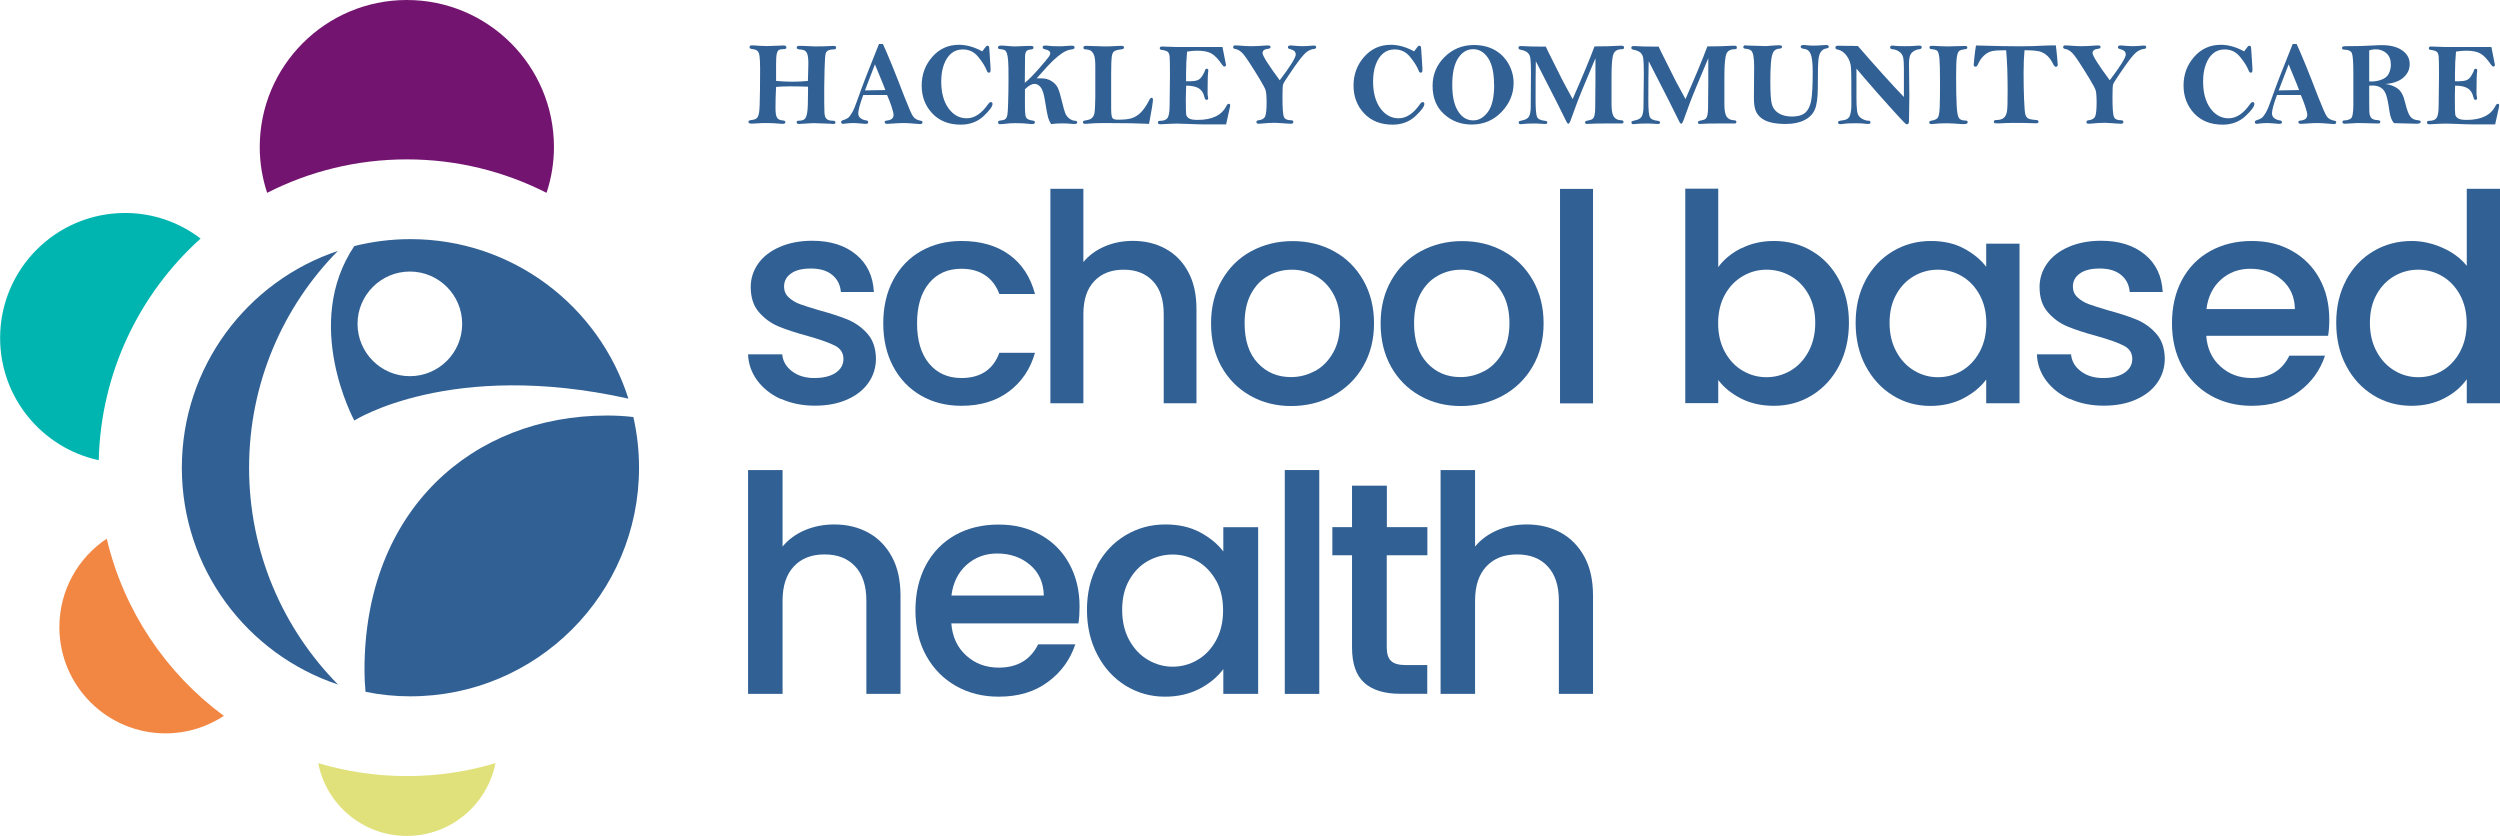<svg xmlns="http://www.w3.org/2000/svg" id="Layer_1" viewBox="0 0 215.99 72.23"><defs><style> .cls-1 { fill: #f28643; } .cls-2 { fill: #731570; } .cls-3 { fill: #00b5b0; } .cls-4 { fill: #e1e17c; } .cls-5 { fill: #316094; } </style></defs><g><g><path class="cls-5" d="M69.8,7.02l.04-1.53c0-.43-.04-.73-.13-.92-.09-.18-.27-.28-.54-.29-.23-.01-.34-.06-.34-.16,0-.1.07-.16.2-.16.15,0,.38,0,.7.02.4.02.62.03.67.03.56,0,1.06-.01,1.48-.04.08,0,.14,0,.17,0,.13,0,.19.05.19.14,0,.1-.07.16-.21.16-.23,0-.4.04-.5.1s-.17.15-.2.28c-.04.13-.07.57-.09,1.33-.02.76-.03,1.29-.03,1.57,0,1.18,0,1.91.02,2.17.01.27.07.45.18.55s.28.16.54.16c.16,0,.23.05.23.15,0,.09-.06.13-.18.13-.04,0-.13,0-.26-.02l-1.38-.05c-.08,0-.24,0-.48.02-.45.03-.74.05-.87.05-.12,0-.18-.05-.18-.15,0-.09.05-.13.15-.13.24,0,.41-.04.52-.13.11-.08.19-.28.24-.58.05-.3.07-.91.07-1.81,0-.09,0-.24,0-.42-.58-.02-1.09-.03-1.54-.03-.51,0-.92.02-1.22.05-.04.68-.05,1.29-.05,1.84,0,.39.04.66.13.81.08.15.26.23.53.25.13,0,.19.06.19.15s-.07.14-.2.14c-.05,0-.12,0-.22-.01-.4-.04-.81-.06-1.24-.06-.2,0-.47,0-.81.03-.24.02-.39.02-.46.02-.17,0-.26-.05-.26-.15,0-.08.07-.13.2-.15.26-.03.43-.08.52-.17.09-.08.16-.24.2-.48.04-.23.07-.9.08-2,0-1.1.01-1.7.01-1.8,0-.5-.02-.86-.05-1.08s-.09-.37-.18-.45c-.08-.08-.21-.13-.38-.15-.13-.02-.22-.04-.25-.06-.03-.02-.05-.06-.05-.12,0-.1.06-.15.17-.15.14,0,.38.01.72.04.19.01.4.02.64.02l1.41-.05c.16,0,.24.05.24.16s-.07.15-.2.15c-.22,0-.37.03-.45.08-.08.05-.14.16-.18.32-.04.16-.06.46-.06.92v1.43c.43.04.89.07,1.37.07s.95-.02,1.4-.07Z"></path><path class="cls-5" d="M75.94,3.8h.34c.44.96,1.06,2.47,1.85,4.54.37.95.62,1.52.76,1.72.14.2.36.32.66.37.1.01.15.06.15.13,0,.1-.06.16-.19.16-.07,0-.25-.01-.54-.04-.35-.03-.64-.05-.87-.05s-.53.01-.9.04c-.28.02-.46.03-.54.03-.15,0-.23-.05-.23-.15,0-.07.05-.12.16-.13.41-.04.61-.2.61-.49,0-.14-.06-.38-.18-.74-.12-.36-.25-.69-.38-.98-.22,0-.38,0-.5,0-.67,0-1.19,0-1.56,0-.29.79-.43,1.32-.43,1.58,0,.18.07.33.21.43.14.1.3.16.46.18.13.01.19.07.19.16s-.07.14-.2.14c-.05,0-.19,0-.42-.03-.29-.02-.5-.04-.64-.04-.26,0-.51.02-.75.05-.06.01-.11.02-.15.02-.12,0-.18-.05-.18-.15,0-.07.04-.12.12-.15.2-.06.36-.13.47-.21.11-.08.23-.24.37-.48s.29-.62.47-1.14c.41-1.18,1.03-2.77,1.84-4.77ZM75.59,5.56l-.86,2.25,1.76-.03c-.09-.26-.24-.63-.43-1.08-.21-.5-.37-.88-.47-1.14Z"></path><path class="cls-5" d="M84.86,4.44c.07-.09.14-.19.22-.29.09-.13.16-.2.22-.2.07,0,.11.02.13.05s.04.14.05.31l.1,1.57v.2c0,.13-.04.2-.15.2-.07,0-.13-.06-.17-.17-.14-.36-.38-.75-.74-1.19-.35-.44-.8-.65-1.34-.65-.4,0-.73.12-1,.35s-.48.55-.63.96c-.15.41-.23.89-.23,1.46,0,.97.21,1.74.63,2.32s.95.86,1.57.86c.68,0,1.3-.42,1.87-1.25.07-.1.14-.15.2-.15.11,0,.16.05.16.16,0,.22-.26.57-.78,1.06-.52.48-1.18.73-1.96.73-1.04,0-1.86-.33-2.47-.98s-.91-1.45-.91-2.4.3-1.77.91-2.47c.61-.7,1.38-1.05,2.31-1.05.65,0,1.32.19,2,.56Z"></path><path class="cls-5" d="M88.55,7.15c.36-.3.78-.73,1.26-1.28.47-.55.75-.88.82-.99.07-.11.11-.2.11-.27,0-.17-.15-.29-.46-.35-.13-.03-.2-.08-.2-.17,0-.1.06-.15.19-.15.04,0,.1,0,.17,0,.26.04.62.06,1.1.06.12,0,.32,0,.58-.03.25-.02.42-.02.51-.02.14,0,.21.05.21.15,0,.09-.07.14-.2.16-.19.02-.38.07-.57.16-.19.09-.42.24-.69.46-.27.22-.55.49-.84.8l-.98,1.09h.33c.38-.01.7.07.96.24.26.16.44.36.55.6.11.24.23.65.37,1.24.11.44.19.75.26.92s.18.33.33.45.31.2.49.21c.15.01.22.06.22.13,0,.1-.07.15-.21.15-.04,0-.1,0-.17,0-.29-.03-.59-.05-.9-.05-.33,0-.66.02-.98.06-.11-.18-.2-.37-.26-.57-.06-.2-.15-.69-.27-1.46-.09-.57-.21-.95-.37-1.15s-.33-.29-.53-.29c-.24,0-.51.15-.83.46v1.3c0,.6.02.97.09,1.12.07.15.25.24.54.28.16.02.23.06.23.13,0,.12-.07.18-.21.18-.07,0-.16,0-.29-.02-.34-.04-.73-.06-1.19-.06-.3,0-.64.02-1.03.07-.13.01-.23.02-.29.02-.11,0-.17-.06-.17-.17,0-.05.02-.09.05-.11.04-.02.12-.04.25-.05.16-.02.27-.06.35-.13.07-.07.12-.18.15-.33.03-.16.06-.53.07-1.13.02-.6.03-1.26.03-1.99s0-1.25-.03-1.55c-.02-.3-.06-.53-.11-.67s-.12-.23-.19-.27-.21-.07-.42-.09c-.11,0-.16-.05-.16-.14,0-.1.08-.16.25-.16.12,0,.3,0,.54.03.3.03.54.04.73.04.12,0,.45-.01.99-.04.16,0,.28,0,.37,0,.13,0,.19.05.19.14s-.06.15-.19.16c-.22.02-.37.07-.43.16s-.1.22-.11.41c0,.18-.01.96-.02,2.33Z"></path><path class="cls-5" d="M99.31,10.7c-.83-.04-2.12-.07-3.87-.07-.61,0-1.11.02-1.49.06-.09,0-.16.01-.2.01-.13,0-.19-.05-.19-.15,0-.05.02-.08.05-.1.03-.02.11-.04.24-.06.21-.03.36-.09.47-.18.11-.09.19-.23.23-.41.04-.18.07-.65.08-1.4,0-.75,0-1.65,0-2.68,0-.41-.03-.71-.09-.9-.06-.19-.15-.32-.26-.41-.11-.09-.27-.13-.47-.14-.14,0-.21-.06-.21-.16s.08-.15.24-.15l1.65.05c.26,0,.61-.01,1.07-.04.17,0,.28-.01.34-.01.14,0,.21.05.21.15,0,.05-.02.09-.07.11-.04.02-.16.05-.34.07-.22.03-.38.09-.47.17-.09.08-.15.23-.18.44-.03.21-.05.68-.05,1.4v3.07c0,.47.04.75.12.84.08.09.23.13.45.13.54,0,.95-.04,1.21-.13.27-.09.52-.24.76-.47.24-.23.5-.6.77-1.13.06-.11.11-.16.17-.16.09,0,.13.05.13.15,0,.22-.11.92-.34,2.12Z"></path><path class="cls-5" d="M105.61,4.03c.11.52.21,1.05.31,1.57,0,.1-.05.15-.14.15-.05,0-.11-.05-.18-.14-.34-.5-.65-.83-.94-.99-.28-.16-.69-.24-1.23-.24-.3,0-.59.03-.87.08-.06.59-.09,1.24-.09,1.95,0,.12,0,.32,0,.61h.38c.24,0,.44-.03.61-.09s.32-.21.44-.42c.12-.21.19-.35.2-.41.03-.11.08-.16.15-.16.09,0,.14.04.14.12,0,.02,0,.05,0,.08-.04.21-.06.83-.06,1.87,0,.14.01.28.04.39,0,.03.01.06.01.09,0,.09-.05.14-.16.14-.07,0-.13-.09-.17-.27-.07-.31-.22-.55-.45-.71-.24-.16-.61-.25-1.12-.25-.02.56-.03.94-.03,1.11,0,.77.01,1.22.03,1.37s.11.26.25.35c.15.09.39.13.74.13,1.26,0,2.1-.41,2.49-1.22.06-.11.12-.17.18-.17.1,0,.14.04.14.12,0,.05,0,.12-.03.21l-.32,1.45h-1.8c-.51,0-.98-.02-1.42-.04-.44-.02-.78-.03-1.03-.03-.28,0-.7.02-1.26.05-.07,0-.12.01-.15.01-.16,0-.23-.05-.23-.16,0-.09.06-.14.19-.14.32,0,.54-.09.65-.26.11-.18.17-.54.17-1.08l.03-2.59c0-.89-.01-1.43-.03-1.63-.02-.2-.08-.34-.17-.41-.09-.07-.27-.13-.52-.16-.11-.01-.16-.06-.16-.14,0-.1.06-.15.18-.15l1.2.04h4.02Z"></path><path class="cls-5" d="M110.56,6.94c.93-1.22,1.39-1.97,1.39-2.24,0-.08-.03-.16-.08-.24-.05-.08-.2-.16-.45-.23-.1-.03-.15-.07-.15-.14,0-.1.06-.16.18-.16.03,0,.08,0,.13,0,.42.04.75.06.97.06.24,0,.53-.02.86-.05.06,0,.12,0,.16,0,.1,0,.14.05.14.14,0,.08-.05.13-.14.14-.22.02-.43.1-.61.22-.19.13-.41.37-.68.72-.27.35-.56.77-.89,1.26-.33.48-.51.78-.54.88s-.05.47-.05,1.1c0,.95.04,1.52.13,1.71.08.19.29.28.63.28.12,0,.18.05.18.15s-.07.15-.2.15c-.1,0-.37-.01-.82-.05-.26-.02-.44-.03-.55-.03-.36,0-.77.02-1.23.07-.09,0-.15.01-.2.01-.13,0-.19-.05-.19-.15,0-.08.05-.13.14-.14.33-.04.53-.15.61-.33.08-.18.13-.58.13-1.19,0-.55-.03-.92-.09-1.1-.06-.18-.25-.52-.55-1.02-.3-.5-.6-.97-.9-1.43-.3-.46-.53-.75-.69-.87-.16-.13-.33-.21-.52-.24-.09-.02-.14-.06-.14-.14,0-.1.06-.16.17-.16.05,0,.14,0,.25.01.51.04.89.06,1.13.06.38,0,.8-.02,1.27-.06.1,0,.18,0,.24,0,.11,0,.17.04.17.13s-.06.13-.18.15c-.34.03-.51.16-.51.37,0,.23.49,1.01,1.48,2.35Z"></path><path class="cls-5" d="M122.17,4.44c.07-.09.14-.19.22-.29.09-.13.16-.2.22-.2.07,0,.11.02.13.05s.04.14.05.31l.1,1.57v.2c0,.13-.04.2-.15.2-.07,0-.13-.06-.17-.17-.14-.36-.38-.75-.74-1.19-.35-.44-.8-.65-1.34-.65-.4,0-.73.12-1,.35s-.48.55-.63.96c-.15.41-.23.89-.23,1.46,0,.97.21,1.74.63,2.32.42.57.95.86,1.57.86.68,0,1.3-.42,1.87-1.25.07-.1.14-.15.2-.15.11,0,.16.05.16.16,0,.22-.26.57-.78,1.06-.52.48-1.18.73-1.96.73-1.04,0-1.86-.33-2.47-.98s-.91-1.45-.91-2.4.3-1.77.91-2.47c.61-.7,1.38-1.05,2.31-1.05.65,0,1.32.19,2,.56Z"></path><path class="cls-5" d="M127.34,3.89c.67,0,1.26.14,1.76.41s.91.67,1.21,1.18c.3.52.46,1.08.46,1.69,0,.94-.35,1.78-1.04,2.5s-1.55,1.09-2.58,1.09c-.93,0-1.73-.3-2.39-.9-.66-.6-.99-1.41-.99-2.44,0-.97.34-1.8,1.03-2.49s1.54-1.04,2.55-1.04ZM129.08,7.32c0-1.02-.17-1.78-.51-2.3-.34-.51-.77-.77-1.3-.77s-.95.26-1.29.77c-.34.52-.51,1.28-.51,2.3s.16,1.73.49,2.27c.33.54.77.81,1.32.81.49,0,.91-.24,1.27-.73.36-.49.54-1.27.54-2.35Z"></path><path class="cls-5" d="M133.54,4c.09.21.25.54.48.99.23.45.46.91.69,1.38s.48.96.77,1.47c.23.41.36.65.39.72.83-1.89,1.46-3.4,1.89-4.55.8,0,1.53-.02,2.21-.06.06,0,.11,0,.14,0,.14,0,.2.05.2.16,0,.09-.05.14-.16.14-.38,0-.63.13-.74.39-.12.26-.18.89-.18,1.9v2.47c0,.5.06.86.19,1.06.13.2.34.31.64.32.14,0,.21.05.21.15,0,.05-.03.09-.09.13h-1.4c-.43-.01-1.01,0-1.75.04-.06-.04-.09-.09-.09-.14,0-.08.09-.13.26-.16.17-.03.3-.07.38-.13.08-.06.14-.16.18-.32.04-.15.06-.38.06-.68l.02-2.26c0-1.15,0-1.82,0-1.99-.9,2.12-1.46,3.48-1.67,4.07l-.5,1.37c-.06.14-.11.22-.17.22-.06,0-.13-.09-.21-.27-.24-.52-1.11-2.23-2.6-5.13-.02.83-.02,1.96-.02,3.38,0,.75.04,1.22.12,1.42.08.2.32.31.7.35.13.01.19.06.19.14,0,.09-.05.13-.15.13-.04,0-.08,0-.12,0-.4-.03-.68-.04-.86-.04-.47,0-.83.02-1.07.05-.05,0-.08.01-.1.01-.12,0-.17-.05-.17-.15,0-.05.01-.08.04-.1.03-.02.1-.04.23-.07.32-.06.53-.18.62-.35s.15-.45.15-.84l.02-2.88c0-.66-.02-1.09-.05-1.3s-.11-.37-.24-.49-.34-.2-.63-.26c-.11-.02-.16-.08-.16-.17,0-.09.06-.14.18-.14.03,0,.06,0,.11,0,.34.03,1.04.05,2.09.05Z"></path><path class="cls-5" d="M143.29,4c.09.21.25.54.48.99s.46.91.69,1.38.48.96.77,1.47c.23.41.36.65.39.72.83-1.89,1.46-3.4,1.89-4.55.8,0,1.53-.02,2.21-.06.06,0,.11,0,.14,0,.14,0,.2.05.2.16,0,.09-.05.14-.16.14-.38,0-.63.13-.74.39s-.18.89-.18,1.9v2.47c0,.5.06.86.19,1.06s.34.31.64.32c.14,0,.21.05.21.15,0,.05-.03.09-.09.13h-1.4c-.43-.01-1.01,0-1.75.04-.06-.04-.09-.09-.09-.14,0-.08.09-.13.26-.16.17-.03.3-.07.38-.13.08-.06.14-.16.18-.32.04-.15.06-.38.06-.68l.02-2.26c0-1.15,0-1.82,0-1.99-.9,2.12-1.46,3.48-1.67,4.07l-.5,1.37c-.06.14-.11.22-.17.22-.06,0-.13-.09-.21-.27-.24-.52-1.11-2.23-2.6-5.13-.02.83-.03,1.96-.03,3.38,0,.75.04,1.22.12,1.42.08.2.32.31.7.35.13.01.19.06.19.14,0,.09-.05.13-.15.13-.04,0-.08,0-.12,0-.4-.03-.68-.04-.86-.04-.47,0-.83.02-1.07.05-.05,0-.08.01-.1.01-.12,0-.17-.05-.17-.15,0-.05.01-.08.04-.1.03-.02.1-.04.23-.07.32-.06.53-.18.62-.35s.15-.45.15-.84l.03-2.88c0-.66-.02-1.09-.05-1.3s-.11-.37-.24-.49-.34-.2-.63-.26c-.11-.02-.16-.08-.16-.17,0-.09.06-.14.18-.14.03,0,.06,0,.11,0,.34.03,1.04.05,2.1.05Z"></path><path class="cls-5" d="M150.85,3.93l1.6.05c.15,0,.33,0,.52-.03.31-.02.56-.04.74-.04.17,0,.25.05.25.14s-.07.14-.2.15c-.24.01-.42.1-.53.26s-.19.49-.23.98-.05,1.04-.05,1.64c0,.95.04,1.6.13,1.92.09.33.28.59.58.78s.69.29,1.17.29.87-.11,1.12-.32.43-.55.52-1.01c.09-.46.14-1.3.14-2.54,0-.73-.06-1.24-.17-1.52s-.31-.43-.58-.46c-.2-.02-.29-.08-.29-.18s.08-.15.24-.15c.08,0,.2,0,.38.03.19.02.38.02.58.02.19,0,.39-.01.62-.03.17-.01.29-.02.36-.02.17,0,.25.05.25.15,0,.08-.06.12-.18.14-.17.02-.32.09-.45.23s-.22.37-.26.69-.06,1.14-.06,2.47c0,.87-.09,1.51-.26,1.9-.17.39-.47.7-.9.91-.43.22-.96.33-1.6.33-.49,0-.92-.04-1.29-.13s-.65-.23-.87-.41-.37-.4-.46-.64c-.09-.24-.14-.6-.14-1.07l.02-2.68c0-.38-.02-.69-.06-.93-.04-.24-.11-.4-.2-.48-.09-.08-.23-.13-.41-.15-.12-.01-.19-.03-.22-.05-.03-.02-.04-.06-.04-.11,0-.1.07-.15.21-.15Z"></path><path class="cls-5" d="M160.51,3.97c1.59,1.83,2.91,3.3,3.98,4.41,0-.23,0-.38,0-.44v-1.99c0-.47-.02-.81-.07-1.01-.05-.2-.17-.36-.34-.48-.17-.12-.37-.19-.6-.21-.12-.01-.18-.07-.18-.16,0-.1.06-.15.17-.15.06,0,.14,0,.24.02.19.02.47.03.83.03.46,0,.81-.01,1.05-.04.1,0,.18-.01.25-.01.13,0,.19.05.19.15s-.08.15-.25.17c-.21.02-.4.11-.58.27s-.27.47-.27.93l.03,2.85-.03,2.15c0,.18-.06.28-.17.28-.03,0-.06-.01-.1-.03-.04-.02-.27-.25-.68-.7s-1.04-1.14-1.86-2.07c-.82-.94-1.4-1.61-1.73-2.01,0,.09,0,.94,0,2.54,0,.49.02.88.06,1.16.04.28.17.48.39.61s.41.19.59.19c.11,0,.17.04.17.13,0,.1-.06.15-.18.15-.08,0-.17,0-.29-.02-.2-.03-.45-.04-.76-.04-.49,0-.85.01-1.08.05-.14.02-.24.03-.3.03-.13,0-.19-.06-.19-.17,0-.08.1-.13.31-.15.37-.03.61-.16.7-.39s.14-.55.14-.95c0-1.73,0-2.79-.03-3.18-.02-.39-.14-.74-.36-1.05s-.49-.5-.8-.56c-.13-.02-.19-.08-.19-.16,0-.11.07-.17.2-.17.03,0,.08,0,.14,0,.08,0,.21.01.41.01.43,0,.83,0,1.2.02Z"></path><path class="cls-5" d="M166.87,3.96c.12,0,.35,0,.72.03.28.01.49.02.66.02l1.53-.04c.13,0,.19.05.19.14,0,.08-.06.13-.17.14-.26.03-.44.08-.53.15-.09.07-.16.24-.2.5-.05.26-.07.85-.07,1.78,0,1.06.02,1.88.05,2.46.03.58.1.94.2,1.07s.27.2.51.2c.16,0,.24.04.24.13,0,.12-.09.18-.26.18-.05,0-.12,0-.22,0-.62-.04-1.05-.07-1.28-.07-.5,0-.87.02-1.11.05-.13.01-.22.02-.27.02-.12,0-.18-.05-.18-.15,0-.08.05-.12.15-.14.28-.04.47-.12.57-.24s.16-.42.18-.88.03-1.19.03-2.18c0-1.04-.02-1.73-.05-2.08-.04-.35-.1-.57-.18-.65-.08-.08-.25-.13-.49-.15-.13,0-.19-.06-.19-.16,0-.09.06-.13.18-.13Z"></path><path class="cls-5" d="M170.73,3.93c1.72.05,3,.07,3.83.07.63,0,1.32-.02,2.07-.06.27-.01.49-.02.66-.02.07,0,.18,0,.33,0,.02.14.05.42.09.85l.07.8c0,.13-.05.2-.16.2-.08,0-.16-.08-.24-.24-.13-.27-.29-.51-.49-.7s-.43-.32-.69-.39c-.26-.06-.69-.1-1.29-.1-.05.51-.08,1.16-.08,1.93s.01,1.55.04,2.29c.03.73.07,1.18.11,1.33.04.15.12.26.22.33.1.07.34.12.73.15.13,0,.19.06.19.14,0,.09-.06.14-.17.14h-.14s-1.03-.03-1.03-.03c-.8,0-1.29,0-1.47.01l-.63.03c-.05,0-.15,0-.31-.01-.08-.02-.11-.06-.11-.13,0-.1.06-.15.19-.15.3,0,.52-.06.67-.19s.24-.32.28-.59.05-.86.05-1.76c0-1.43-.04-2.59-.13-3.49-.55,0-.94.02-1.19.07-.24.05-.48.17-.7.37-.23.2-.41.47-.55.79-.06.13-.12.19-.19.19-.11,0-.17-.05-.17-.15,0-.03.02-.25.06-.66.04-.41.09-.75.14-1.03Z"></path><path class="cls-5" d="M182.27,6.94c.93-1.22,1.39-1.97,1.39-2.24,0-.08-.03-.16-.08-.24-.05-.08-.2-.16-.45-.23-.1-.03-.15-.07-.15-.14,0-.1.06-.16.18-.16.03,0,.08,0,.13,0,.43.04.75.06.97.06.24,0,.53-.02.86-.05.06,0,.12,0,.16,0,.1,0,.14.05.14.14,0,.08-.05.13-.14.14-.22.02-.43.1-.61.22-.19.13-.41.37-.68.72s-.56.77-.89,1.26c-.33.48-.51.78-.54.88s-.05.47-.05,1.1c0,.95.04,1.52.13,1.71.08.19.29.28.63.28.12,0,.18.05.18.15s-.07.15-.2.15c-.1,0-.37-.01-.82-.05-.26-.02-.44-.03-.55-.03-.36,0-.77.02-1.23.07-.09,0-.15.01-.2.01-.13,0-.19-.05-.19-.15,0-.08.05-.13.14-.14.33-.04.53-.15.61-.33.08-.18.13-.58.13-1.19,0-.55-.03-.92-.09-1.1-.06-.18-.25-.52-.55-1.02-.3-.5-.6-.97-.9-1.43-.3-.46-.53-.75-.69-.87-.16-.13-.33-.21-.52-.24-.09-.02-.14-.06-.14-.14,0-.1.06-.16.17-.16.05,0,.14,0,.25.01.51.04.89.06,1.13.06.38,0,.8-.02,1.27-.06.1,0,.18,0,.24,0,.11,0,.17.04.17.13s-.06.13-.18.15c-.34.03-.51.16-.51.37,0,.23.49,1.01,1.48,2.35Z"></path><path class="cls-5" d="M193.88,4.44c.07-.09.14-.19.22-.29.09-.13.16-.2.22-.2.07,0,.11.02.13.05s.04.14.05.31l.1,1.57v.2c0,.13-.04.2-.15.2-.07,0-.13-.06-.17-.17-.14-.36-.38-.75-.74-1.19-.35-.44-.8-.65-1.34-.65-.4,0-.73.12-1,.35-.27.23-.48.55-.63.96s-.23.89-.23,1.46c0,.97.21,1.74.63,2.32s.95.86,1.57.86c.68,0,1.3-.42,1.87-1.25.07-.1.14-.15.2-.15.11,0,.16.05.16.16,0,.22-.26.57-.78,1.06-.52.48-1.18.73-1.96.73-1.04,0-1.86-.33-2.47-.98-.6-.65-.91-1.45-.91-2.4s.3-1.77.91-2.47,1.38-1.05,2.31-1.05c.65,0,1.32.19,2,.56Z"></path><path class="cls-5" d="M198.08,3.8h.34c.44.96,1.06,2.47,1.85,4.54.37.95.62,1.52.76,1.72.14.2.36.32.66.37.1.01.15.06.15.13,0,.1-.06.16-.19.16-.07,0-.25-.01-.54-.04-.35-.03-.64-.05-.87-.05s-.53.01-.9.04c-.28.02-.46.03-.54.03-.15,0-.23-.05-.23-.15,0-.07.05-.12.16-.13.41-.04.61-.2.61-.49,0-.14-.06-.38-.18-.74-.12-.36-.25-.69-.38-.98-.22,0-.38,0-.5,0-.67,0-1.19,0-1.56,0-.29.79-.43,1.32-.43,1.58,0,.18.07.33.21.43.14.1.3.16.46.18.13.01.19.07.19.16s-.07.14-.2.14c-.05,0-.19,0-.42-.03-.29-.02-.5-.04-.64-.04-.26,0-.51.02-.75.05-.06.01-.11.02-.15.02-.12,0-.18-.05-.18-.15,0-.07.04-.12.12-.15.2-.06.36-.13.47-.21.11-.08.23-.24.37-.48s.29-.62.47-1.14c.41-1.18,1.03-2.77,1.84-4.77ZM197.73,5.56l-.86,2.25,1.76-.03c-.09-.26-.24-.63-.43-1.08-.21-.5-.37-.88-.47-1.14Z"></path><path class="cls-5" d="M206.06,7.25c.45.06.82.2,1.1.41.29.21.51.63.65,1.26.14.59.29.97.44,1.16s.38.29.66.31c.16.01.23.06.23.15,0,.1-.13.15-.38.15l-1.92-.05c-.2-.2-.34-.56-.41-1.08-.09-.66-.19-1.13-.29-1.4-.1-.27-.25-.47-.45-.59s-.43-.18-.69-.18c-.08,0-.18,0-.31.01,0,1.18,0,1.91.01,2.19,0,.27.06.47.16.59.1.12.29.19.57.2.15,0,.22.06.22.15s-.06.14-.19.14l-1.53-.04c-.21,0-.47,0-.79.03-.3.02-.48.03-.56.03-.14,0-.2-.05-.2-.15s.06-.14.18-.14c.19,0,.36-.05.52-.14.16-.09.24-.49.24-1.19v-.94s0-1.81,0-1.81c0-.93-.04-1.5-.12-1.71-.08-.21-.3-.31-.65-.32-.14,0-.21-.05-.21-.15s.09-.15.28-.15c.94,0,1.73-.02,2.38-.06.29-.02.55-.03.78-.03.75,0,1.34.15,1.77.46.43.3.64.7.64,1.19,0,.33-.1.63-.3.89-.2.26-.46.46-.76.58-.3.13-.66.21-1.07.24ZM204.7,7.04c.09,0,.15,0,.19,0,.29,0,.58-.05.87-.16s.5-.28.62-.52c.12-.24.18-.5.18-.77,0-.42-.12-.75-.37-.98s-.56-.35-.95-.35c-.16,0-.35.03-.55.09v2.7Z"></path><path class="cls-5" d="M215.24,4.03c.11.52.21,1.05.31,1.57,0,.1-.05.15-.14.15-.05,0-.11-.05-.18-.14-.34-.5-.65-.83-.94-.99-.28-.16-.69-.24-1.23-.24-.3,0-.59.03-.87.08-.06.59-.09,1.24-.09,1.95,0,.12,0,.32,0,.61h.38c.24,0,.44-.03.61-.09s.32-.21.44-.42c.12-.21.19-.35.2-.41.03-.11.08-.16.15-.16.09,0,.14.04.14.12,0,.02,0,.05,0,.08-.04.21-.06.83-.06,1.87,0,.14.01.28.04.39,0,.03.01.06.01.09,0,.09-.05.14-.16.14-.07,0-.13-.09-.17-.27-.07-.31-.22-.55-.45-.71-.24-.16-.61-.25-1.12-.25-.02.56-.02.94-.02,1.11,0,.77.01,1.22.03,1.37.02.14.11.26.25.35.15.09.39.13.74.13,1.26,0,2.1-.41,2.49-1.22.06-.11.12-.17.18-.17.1,0,.14.04.14.12,0,.05-.01.12-.03.21l-.32,1.45h-1.8c-.51,0-.98-.02-1.42-.04s-.78-.03-1.03-.03c-.28,0-.7.02-1.26.05-.07,0-.12.01-.15.01-.16,0-.23-.05-.23-.16,0-.09.06-.14.19-.14.32,0,.54-.09.65-.26.11-.18.17-.54.17-1.08l.03-2.59c0-.89-.01-1.43-.03-1.63-.02-.2-.08-.34-.17-.41-.09-.07-.27-.13-.52-.16-.11-.01-.16-.06-.16-.14,0-.1.06-.15.18-.15l1.2.04h4.02Z"></path></g><g><g><path class="cls-5" d="M67.47,34.48c-.86-.39-1.54-.93-2.04-1.6-.5-.68-.77-1.43-.8-2.27h2.95c.05.58.33,1.07.84,1.46.51.39,1.15.59,1.92.59s1.42-.15,1.87-.46c.44-.31.66-.7.66-1.19,0-.52-.25-.9-.74-1.15-.49-.25-1.27-.53-2.34-.83-1.04-.28-1.88-.56-2.53-.83-.65-.27-1.21-.68-1.69-1.23-.48-.55-.71-1.28-.71-2.18,0-.73.22-1.41.65-2.02.43-.61,1.06-1.09,1.87-1.44.81-.35,1.74-.53,2.79-.53,1.57,0,2.83.4,3.79,1.19.96.79,1.47,1.87,1.54,3.24h-2.85c-.05-.62-.3-1.11-.75-1.48-.45-.37-1.06-.55-1.83-.55s-1.33.14-1.73.43c-.4.28-.6.66-.6,1.13,0,.37.13.68.4.93.27.25.59.45.98.59.38.14.95.32,1.7.54,1,.27,1.82.54,2.47.81.64.28,1.2.68,1.66,1.21.47.53.71,1.24.73,2.13,0,.78-.22,1.49-.65,2.1-.43.62-1.05,1.1-1.84,1.45-.79.35-1.72.53-2.79.53s-2.06-.2-2.92-.59Z"></path><path class="cls-5" d="M77.17,24.19c.58-1.08,1.37-1.91,2.39-2.49,1.02-.58,2.19-.88,3.5-.88,1.67,0,3.05.4,4.14,1.19,1.09.79,1.83,1.92,2.22,3.39h-3.08c-.25-.68-.65-1.22-1.2-1.6-.55-.38-1.24-.58-2.08-.58-1.17,0-2.1.41-2.79,1.24-.69.83-1.04,1.98-1.04,3.47s.35,2.65,1.04,3.48c.69.83,1.62,1.25,2.79,1.25,1.65,0,2.75-.73,3.28-2.18h3.08c-.4,1.4-1.15,2.52-2.25,3.34-1.1.83-2.47,1.24-4.11,1.24-1.32,0-2.49-.3-3.5-.89-1.02-.59-1.82-1.43-2.39-2.5s-.86-2.32-.86-3.74.29-2.67.86-3.74Z"></path><path class="cls-5" d="M100.71,21.5c.83.45,1.48,1.12,1.95,2,.48.88.71,1.95.71,3.2v8.14h-2.83v-7.71c0-1.24-.31-2.18-.93-2.84-.62-.66-1.46-.99-2.53-.99s-1.92.33-2.54.99c-.63.66-.94,1.61-.94,2.84v7.71h-2.85v-18.53h2.85v6.33c.48-.58,1.1-1.03,1.84-1.35.74-.32,1.56-.48,2.44-.48,1.05,0,1.99.23,2.82.68Z"></path><path class="cls-5" d="M108.01,34.18c-1.05-.59-1.88-1.43-2.48-2.5-.6-1.08-.9-2.32-.9-3.74s.31-2.65.93-3.73c.62-1.08,1.46-1.92,2.53-2.5,1.07-.58,2.26-.88,3.58-.88s2.51.29,3.58.88c1.07.58,1.91,1.42,2.53,2.5.62,1.09.93,2.33.93,3.73s-.32,2.65-.95,3.73c-.63,1.09-1.5,1.92-2.59,2.52-1.09.59-2.3.89-3.62.89s-2.48-.3-3.53-.89ZM113.61,32.06c.64-.35,1.16-.88,1.56-1.58s.6-1.55.6-2.55-.19-1.85-.58-2.54c-.38-.69-.89-1.21-1.53-1.56-.63-.35-1.32-.53-2.05-.53s-1.41.17-2.04.53c-.63.35-1.12.87-1.49,1.56-.37.69-.55,1.54-.55,2.54,0,1.49.38,2.63,1.14,3.44.76.81,1.71,1.21,2.87,1.21.73,0,1.42-.18,2.07-.53Z"></path><path class="cls-5" d="M122.66,34.18c-1.05-.59-1.88-1.43-2.48-2.5-.6-1.08-.9-2.32-.9-3.74s.31-2.65.93-3.73c.62-1.08,1.46-1.92,2.53-2.5,1.07-.58,2.26-.88,3.58-.88s2.51.29,3.58.88c1.07.58,1.91,1.42,2.53,2.5.62,1.09.93,2.33.93,3.73s-.32,2.65-.95,3.73c-.63,1.09-1.5,1.92-2.59,2.52-1.09.59-2.3.89-3.62.89s-2.48-.3-3.53-.89ZM128.25,32.06c.64-.35,1.16-.88,1.56-1.58s.6-1.55.6-2.55-.19-1.85-.58-2.54c-.38-.69-.89-1.21-1.53-1.56-.63-.35-1.32-.53-2.05-.53s-1.41.17-2.04.53c-.63.35-1.12.87-1.49,1.56-.37.69-.55,1.54-.55,2.54,0,1.49.38,2.63,1.14,3.44.76.81,1.71,1.21,2.87,1.21.73,0,1.42-.18,2.07-.53Z"></path><path class="cls-5" d="M137.63,16.32v18.53h-2.85v-18.53h2.85Z"></path><path class="cls-5" d="M150.44,21.46c.84-.43,1.78-.64,2.82-.64,1.22,0,2.32.29,3.3.88.98.58,1.76,1.41,2.33,2.49.57,1.08.85,2.31.85,3.69s-.28,2.62-.85,3.72c-.57,1.09-1.35,1.94-2.34,2.55-.99.61-2.09.91-3.29.91-1.07,0-2.02-.21-2.84-.63-.83-.42-1.48-.95-1.97-1.6v2h-2.85v-18.53h2.85v6.78c.48-.67,1.15-1.21,1.99-1.64ZM156.24,25.42c-.39-.69-.91-1.22-1.55-1.58-.64-.36-1.33-.54-2.07-.54s-1.4.18-2.04.55c-.64.37-1.16.9-1.55,1.6-.39.7-.59,1.53-.59,2.48s.2,1.78.59,2.49c.39.71.91,1.25,1.55,1.62.64.37,1.32.55,2.04.55s1.42-.19,2.07-.56c.64-.38,1.16-.92,1.55-1.64.39-.72.59-1.55.59-2.5s-.2-1.77-.59-2.47Z"></path><path class="cls-5" d="M161.18,24.2c.58-1.07,1.36-1.9,2.35-2.49.99-.59,2.09-.89,3.29-.89,1.08,0,2.03.21,2.84.64.81.43,1.46.96,1.94,1.59v-2h2.88v13.79h-2.88v-2.05c-.48.65-1.14,1.19-1.98,1.63-.83.43-1.79.65-2.85.65-1.19,0-2.27-.3-3.25-.91-.98-.61-1.76-1.46-2.34-2.55-.58-1.09-.86-2.33-.86-3.72s.29-2.61.86-3.68ZM171.02,25.45c-.39-.7-.91-1.24-1.54-1.6-.63-.37-1.32-.55-2.05-.55s-1.42.18-2.05.54c-.63.36-1.15.88-1.54,1.58-.39.69-.59,1.51-.59,2.47s.2,1.79.59,2.5c.39.72.91,1.26,1.55,1.64.64.38,1.32.56,2.04.56s1.42-.18,2.05-.55c.63-.37,1.15-.91,1.54-1.62.39-.71.59-1.54.59-2.49s-.2-1.78-.59-2.48Z"></path><path class="cls-5" d="M178.82,34.48c-.86-.39-1.54-.93-2.04-1.6-.5-.68-.77-1.43-.8-2.27h2.95c.05.58.33,1.07.84,1.46.51.39,1.15.59,1.92.59s1.42-.15,1.87-.46c.44-.31.66-.7.66-1.19,0-.52-.25-.9-.74-1.15-.49-.25-1.27-.53-2.34-.83-1.04-.28-1.88-.56-2.53-.83-.65-.27-1.21-.68-1.69-1.23-.48-.55-.71-1.28-.71-2.18,0-.73.22-1.41.65-2.02.43-.61,1.06-1.09,1.87-1.44.81-.35,1.74-.53,2.79-.53,1.57,0,2.83.4,3.79,1.19.96.79,1.47,1.87,1.54,3.24h-2.85c-.05-.62-.3-1.11-.75-1.48-.45-.37-1.06-.55-1.83-.55s-1.33.14-1.73.43c-.4.28-.6.66-.6,1.13,0,.37.13.68.4.93.27.25.59.45.98.59.38.14.95.32,1.7.54,1,.27,1.82.54,2.47.81.64.28,1.2.68,1.66,1.21.47.53.71,1.24.73,2.13,0,.78-.22,1.49-.65,2.1-.43.62-1.05,1.1-1.84,1.45-.79.35-1.72.53-2.79.53s-2.06-.2-2.92-.59Z"></path><path class="cls-5" d="M201.15,29.01h-10.54c.08,1.1.49,1.99,1.23,2.65.73.67,1.64,1,2.7,1,1.54,0,2.62-.64,3.25-1.93h3.08c-.42,1.27-1.17,2.31-2.27,3.12-1.09.81-2.45,1.21-4.07,1.21-1.32,0-2.5-.3-3.54-.89-1.04-.59-1.86-1.43-2.45-2.5-.59-1.08-.89-2.32-.89-3.74s.29-2.67.86-3.74c.58-1.08,1.39-1.91,2.43-2.49,1.04-.58,2.24-.88,3.59-.88s2.46.28,3.48.85c1.02.57,1.81,1.36,2.38,2.39s.85,2.21.85,3.54c0,.52-.03.99-.1,1.4ZM198.27,26.7c-.02-1.05-.39-1.89-1.13-2.53-.73-.63-1.64-.95-2.73-.95-.98,0-1.83.31-2.53.94s-1.12,1.47-1.25,2.54h7.64Z"></path><path class="cls-5" d="M202.69,24.2c.58-1.07,1.36-1.9,2.35-2.49.99-.59,2.1-.89,3.32-.89.9,0,1.79.2,2.67.59.88.39,1.57.91,2.09,1.56v-6.66h2.88v18.53h-2.88v-2.08c-.47.67-1.11,1.22-1.94,1.65-.83.43-1.77.65-2.84.65-1.2,0-2.3-.3-3.29-.91-.99-.61-1.78-1.46-2.35-2.55-.58-1.09-.86-2.33-.86-3.72s.29-2.61.86-3.68ZM212.52,25.45c-.39-.7-.91-1.24-1.54-1.6-.63-.37-1.32-.55-2.05-.55s-1.42.18-2.05.54c-.63.36-1.15.88-1.54,1.58-.39.69-.59,1.51-.59,2.47s.2,1.79.59,2.5c.39.72.91,1.26,1.55,1.64.64.38,1.32.56,2.04.56s1.42-.18,2.05-.55c.63-.37,1.15-.91,1.54-1.62.39-.71.59-1.54.59-2.49s-.2-1.78-.59-2.48Z"></path></g><g><path class="cls-5" d="M75.02,46.02c.86.47,1.54,1.17,2.04,2.09.5.92.74,2.04.74,3.35v8.49h-2.95v-8.05c0-1.29-.32-2.28-.97-2.97-.64-.69-1.52-1.03-2.64-1.03s-2,.34-2.65,1.03c-.65.69-.98,1.68-.98,2.97v8.05h-2.98v-19.34h2.98v6.61c.5-.61,1.15-1.08,1.92-1.41.78-.33,1.62-.5,2.55-.5,1.1,0,2.08.24,2.94.71Z"></path><path class="cls-5" d="M93.19,53.86h-11c.09,1.15.51,2.07,1.28,2.77s1.71,1.05,2.82,1.05c1.6,0,2.74-.67,3.4-2.01h3.21c-.44,1.32-1.22,2.41-2.37,3.25-1.14.85-2.56,1.27-4.25,1.27-1.38,0-2.61-.31-3.7-.93-1.09-.62-1.94-1.49-2.56-2.61s-.93-2.43-.93-3.91.3-2.78.9-3.91c.6-1.12,1.45-1.99,2.53-2.6,1.09-.61,2.34-.91,3.75-.91s2.57.3,3.63.89c1.06.59,1.89,1.42,2.48,2.5.59,1.07.89,2.3.89,3.7,0,.54-.03,1.03-.1,1.46ZM90.18,51.45c-.02-1.1-.41-1.98-1.18-2.64-.77-.66-1.72-.99-2.85-.99-1.03,0-1.91.33-2.64.98-.73.65-1.17,1.54-1.31,2.65h7.97Z"></path><path class="cls-5" d="M94.79,48.84c.6-1.11,1.42-1.98,2.46-2.6,1.04-.62,2.18-.93,3.44-.93,1.13,0,2.12.22,2.97.67s1.52,1,2.03,1.66v-2.09h3.01v14.4h-3.01v-2.14c-.51.68-1.19,1.25-2.06,1.7-.87.45-1.86.68-2.98.68-1.24,0-2.37-.32-3.4-.95-1.03-.64-1.84-1.52-2.44-2.67-.6-1.14-.9-2.43-.9-3.88s.3-2.73.9-3.84ZM105.06,50.15c-.41-.73-.95-1.29-1.61-1.67-.66-.38-1.38-.57-2.14-.57s-1.48.19-2.14.56c-.66.37-1.2.92-1.61,1.65-.41.72-.61,1.58-.61,2.57s.2,1.86.61,2.61c.41.75.95,1.32,1.62,1.71.67.39,1.38.59,2.13.59s1.48-.19,2.14-.58c.66-.38,1.2-.94,1.61-1.69.41-.74.61-1.61.61-2.6s-.2-1.86-.61-2.59Z"></path><path class="cls-5" d="M113.98,40.61v19.34h-2.98v-19.34h2.98Z"></path><path class="cls-5" d="M119.81,47.98v7.97c0,.54.13.93.38,1.16.25.24.68.35,1.29.35h1.83v2.48h-2.35c-1.34,0-2.37-.31-3.08-.94-.71-.63-1.07-1.65-1.07-3.06v-7.97h-1.7v-2.43h1.7v-3.58h3.01v3.58h3.5v2.43h-3.5Z"></path><path class="cls-5" d="M134.85,46.02c.86.47,1.54,1.17,2.04,2.09.5.92.74,2.04.74,3.35v8.49h-2.95v-8.05c0-1.29-.32-2.28-.97-2.97-.64-.69-1.52-1.03-2.64-1.03s-2,.34-2.65,1.03c-.65.69-.98,1.68-.98,2.97v8.05h-2.98v-19.34h2.98v6.61c.5-.61,1.15-1.08,1.92-1.41.78-.33,1.62-.5,2.55-.5,1.1,0,2.08.24,2.94.71Z"></path></g></g></g><g><path class="cls-2" d="M35.15,13.77c4.35,0,8.45,1.05,12.07,2.89.41-1.25.64-2.57.64-3.95,0-7.02-5.69-12.71-12.71-12.71s-12.71,5.69-12.71,12.71c0,1.38.23,2.71.64,3.95,3.63-1.85,7.73-2.89,12.07-2.89h0Z"></path><path class="cls-3" d="M17.33,20.61c-1.81-1.38-4.07-2.21-6.52-2.21-5.97,0-10.8,4.84-10.8,10.8,0,5.18,3.65,9.51,8.52,10.56.18-7.6,3.54-14.41,8.8-19.15Z"></path><path class="cls-1" d="M9.22,46.54c-2.47,1.65-4.09,4.45-4.09,7.64,0,5.07,4.11,9.18,9.18,9.18,1.86,0,3.58-.56,5.03-1.51-5-3.69-8.65-9.08-10.12-15.32Z"></path><path class="cls-4" d="M35.15,67.05c-2.66,0-5.23-.4-7.66-1.12.7,3.59,3.86,6.29,7.66,6.29s6.95-2.71,7.66-6.29c-2.43.73-4.99,1.12-7.66,1.12h0Z"></path><g><path class="cls-5" d="M21.52,40.41c0,7.3,2.93,13.91,7.68,18.73-7.84-2.61-13.49-10.01-13.49-18.73s5.65-16.12,13.48-18.73c-4.75,4.82-7.67,11.44-7.67,18.73Z"></path><path class="cls-5" d="M35.46,60.16c-1.33,0-2.63-.13-3.88-.39-.06-.62-.09-1.26-.09-1.89,0-13.85,9.38-21.98,20.95-21.98.77,0,1.53.04,2.28.13.32,1.41.49,2.87.49,4.38,0,10.91-8.85,19.75-19.75,19.75Z"></path><path class="cls-5" d="M35.46,20.66c-1.67,0-3.3.21-4.85.6-4.54,6.75,0,15.07,0,15.07,0,0,8.32-5.31,23.68-1.89-2.53-7.99-10-13.78-18.83-13.78ZM35.41,32.5c-2.49,0-4.52-2.03-4.52-4.52s2.03-4.52,4.52-4.52,4.52,2.02,4.52,4.52-2.02,4.52-4.52,4.52Z"></path></g></g></svg>